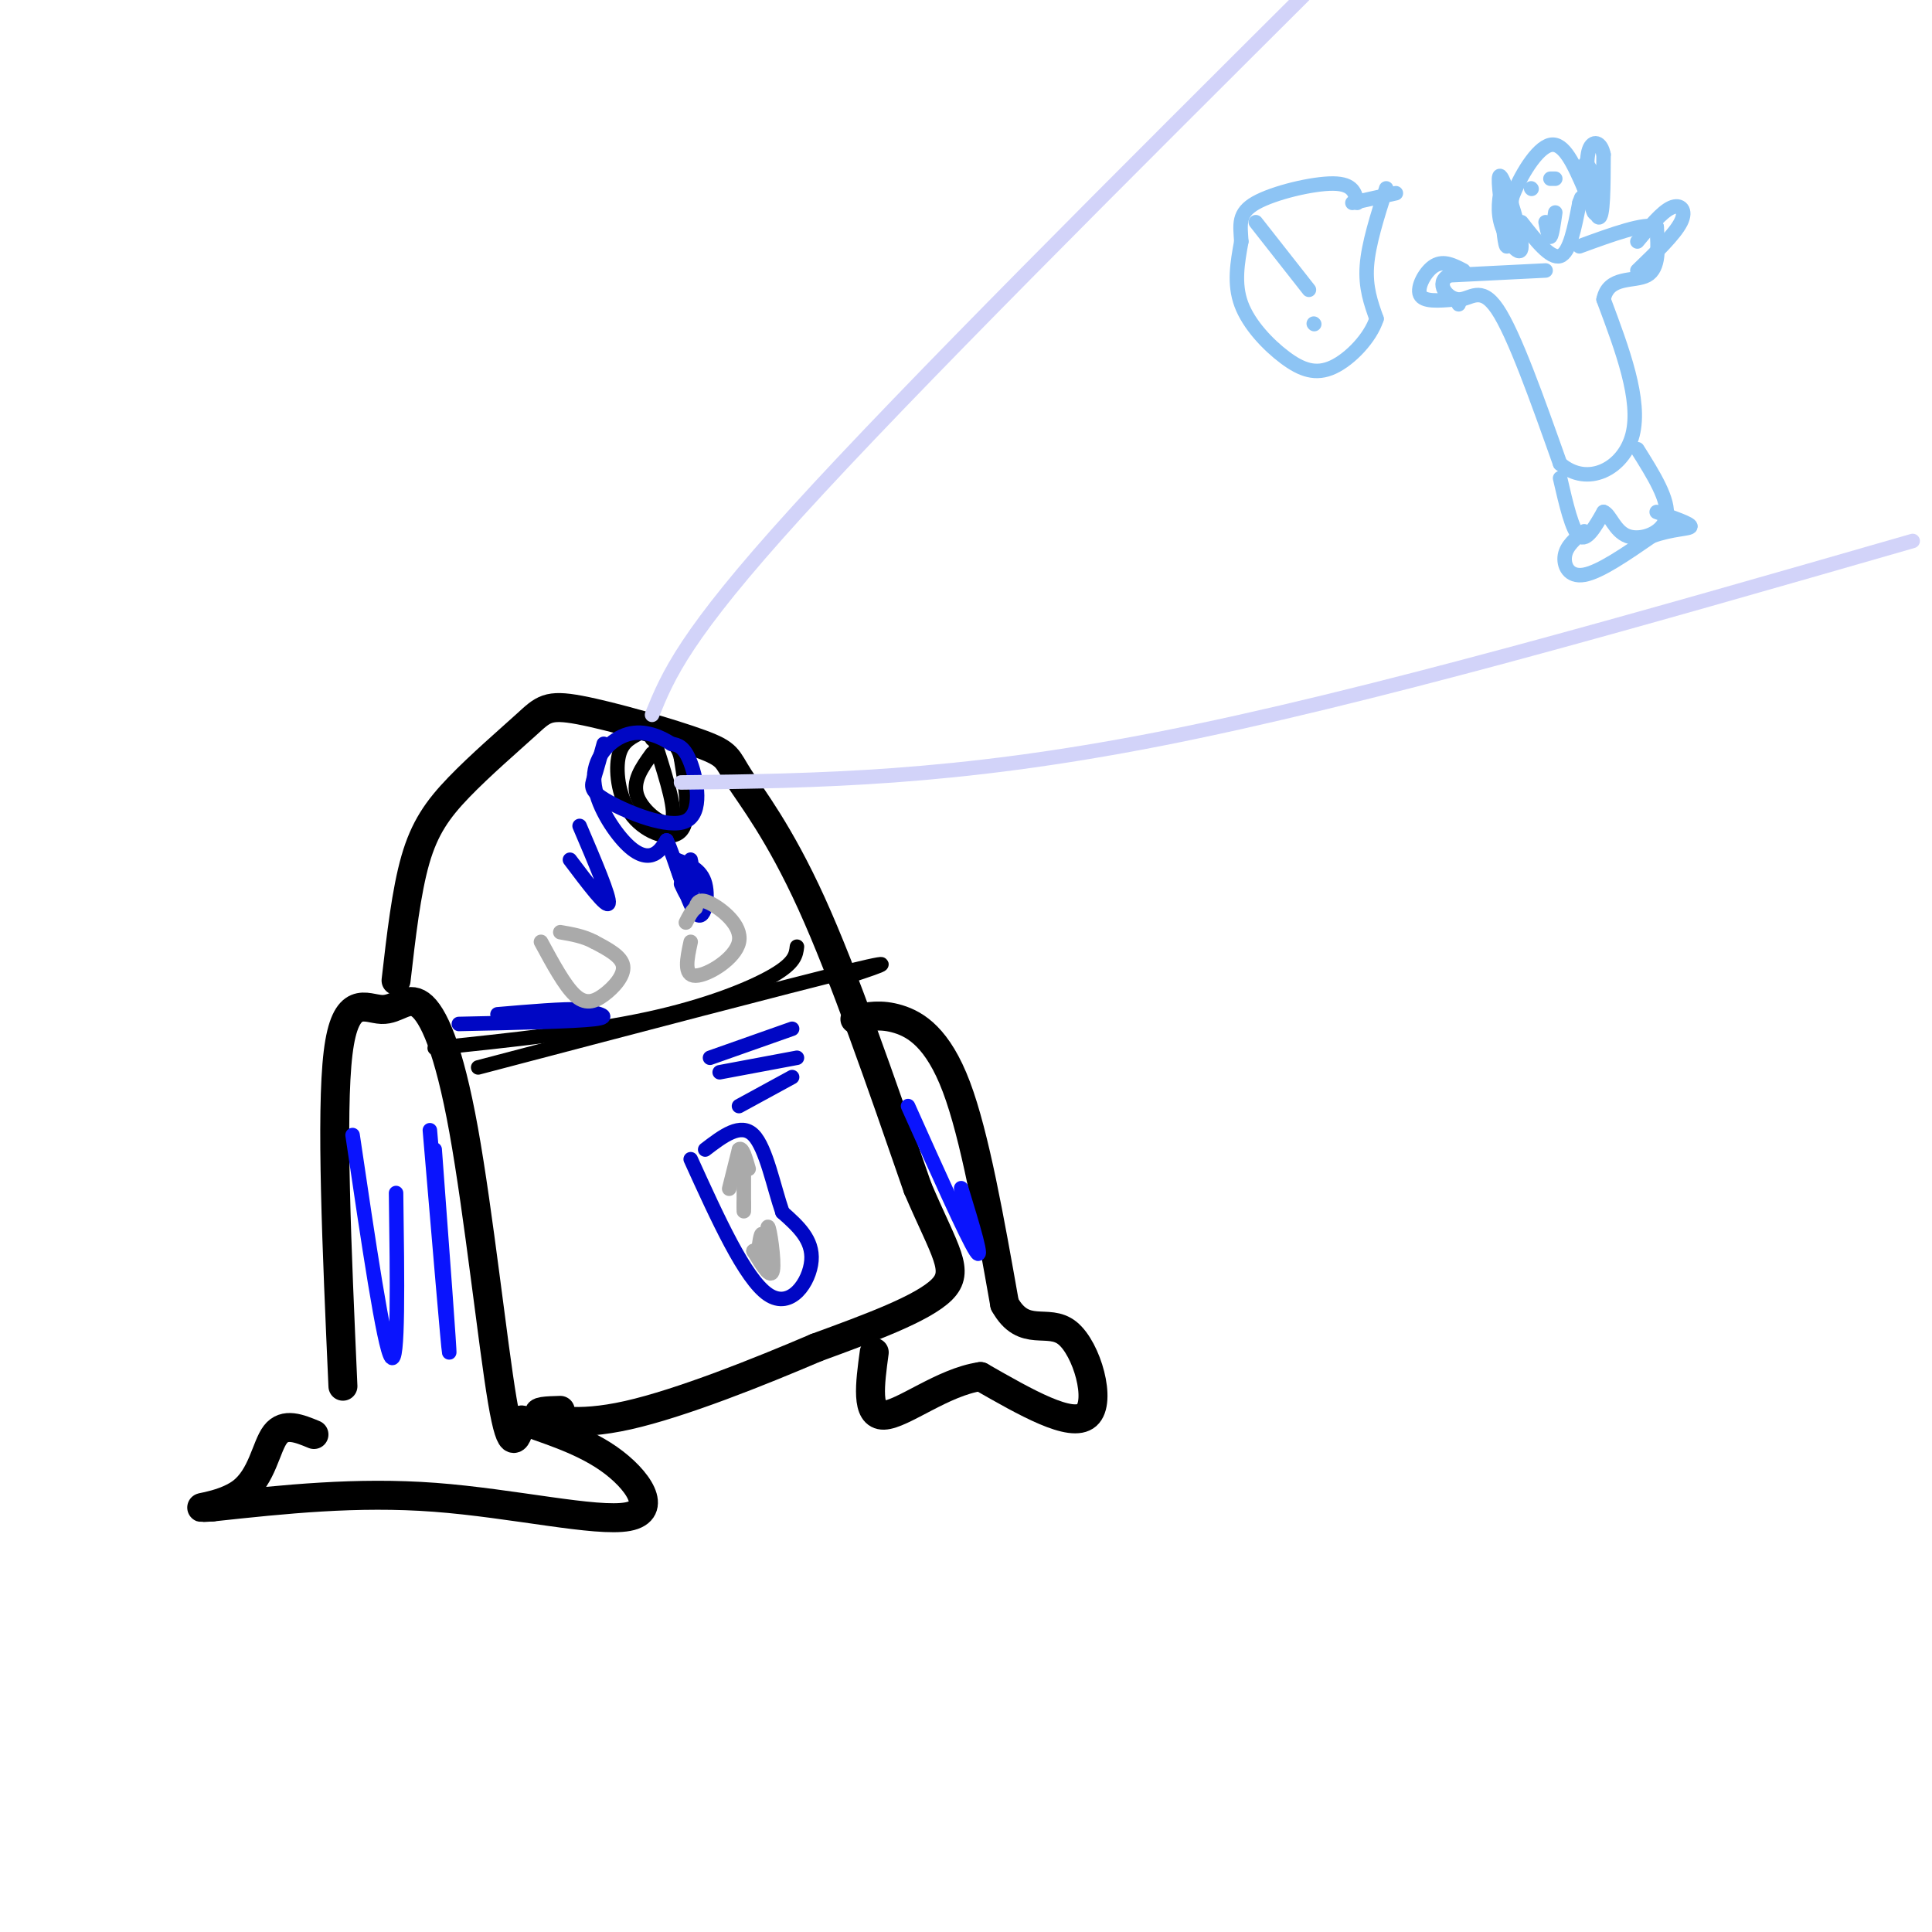 <svg viewBox='0 0 400 400' version='1.1' xmlns='http://www.w3.org/2000/svg' xmlns:xlink='http://www.w3.org/1999/xlink'><g fill='none' stroke='#000000' stroke-width='6' stroke-linecap='round' stroke-linejoin='round'><path d='M71,287c-1.257,-28.267 -2.514,-56.534 -1,-69c1.514,-12.466 5.798,-9.130 9,-9c3.202,0.130 5.322,-2.944 8,-1c2.678,1.944 5.913,8.908 9,26c3.087,17.092 6.025,44.312 8,56c1.975,11.688 2.988,7.844 4,4'/><path d='M108,294c3.962,1.633 11.866,3.716 18,8c6.134,4.284 10.498,10.769 4,12c-6.498,1.231 -23.856,-2.791 -40,-4c-16.144,-1.209 -31.072,0.396 -46,2'/><path d='M44,312c-6.083,0.345 1.708,0.208 6,-3c4.292,-3.208 5.083,-9.488 7,-12c1.917,-2.512 4.958,-1.256 8,0'/><path d='M82,203c1.058,-9.224 2.116,-18.449 4,-25c1.884,-6.551 4.593,-10.430 9,-15c4.407,-4.570 10.513,-9.831 14,-13c3.487,-3.169 4.357,-4.247 11,-3c6.643,1.247 19.059,4.819 25,7c5.941,2.181 5.407,2.972 8,7c2.593,4.028 8.312,11.294 15,26c6.688,14.706 14.344,36.853 22,59'/><path d='M190,246c5.689,13.311 8.911,17.089 5,21c-3.911,3.911 -14.956,7.956 -26,12'/><path d='M169,279c-11.726,5.012 -28.042,11.542 -39,14c-10.958,2.458 -16.560,0.845 -18,0c-1.440,-0.845 1.280,-0.923 4,-1'/><path d='M177,211c2.689,-0.556 5.378,-1.111 9,0c3.622,1.111 8.178,3.889 12,14c3.822,10.111 6.911,27.556 10,45'/><path d='M208,270c3.988,7.214 8.958,2.750 13,6c4.042,3.250 7.155,14.214 4,17c-3.155,2.786 -12.577,-2.607 -22,-8'/><path d='M203,285c-7.778,1.111 -16.222,7.889 -20,8c-3.778,0.111 -2.889,-6.444 -2,-13'/></g>
<g fill='none' stroke='#000000' stroke-width='3' stroke-linecap='round' stroke-linejoin='round'><path d='M90,217c15.800,-1.667 31.600,-3.333 44,-6c12.400,-2.667 21.400,-6.333 26,-9c4.600,-2.667 4.800,-4.333 5,-6'/><path d='M99,221c32.333,-8.500 64.667,-17.000 77,-20c12.333,-3.000 4.667,-0.500 -3,2'/><path d='M135,156c-2.111,2.911 -4.222,5.822 -3,9c1.222,3.178 5.778,6.622 7,5c1.222,-1.622 -0.889,-8.311 -3,-15'/><path d='M136,155c-0.667,-2.833 -0.833,-2.417 -1,-2'/><path d='M132,152c-1.732,0.935 -3.464,1.869 -4,5c-0.536,3.131 0.125,8.458 3,12c2.875,3.542 7.964,5.298 10,3c2.036,-2.298 1.018,-8.649 0,-15'/><path d='M141,157c-0.667,-3.167 -2.333,-3.583 -4,-4'/></g>
<g fill='none' stroke='#0007C4' stroke-width='3' stroke-linecap='round' stroke-linejoin='round'><path d='M95,212c11.917,-0.250 23.833,-0.500 28,-1c4.167,-0.500 0.583,-1.250 -3,-2'/><path d='M120,209c-3.333,-0.167 -10.167,0.417 -17,1'/><path d='M147,219c0.000,0.000 17.000,-6.000 17,-6'/><path d='M149,222c0.000,0.000 16.000,-3.000 16,-3'/><path d='M153,229c0.000,0.000 11.000,-6.000 11,-6'/><path d='M125,154c-0.715,2.603 -1.429,5.206 -2,7c-0.571,1.794 -0.998,2.780 3,5c3.998,2.220 12.423,5.675 16,4c3.577,-1.675 2.308,-8.478 1,-12c-1.308,-3.522 -2.654,-3.761 -4,-4'/><path d='M139,154c-2.158,-1.422 -5.553,-2.978 -9,-2c-3.447,0.978 -6.944,4.489 -7,9c-0.056,4.511 3.331,10.022 6,13c2.669,2.978 4.620,3.422 6,3c1.380,-0.422 2.190,-1.711 3,-3'/><path d='M138,174c1.631,3.226 4.208,12.792 6,15c1.792,2.208 2.798,-2.940 2,-6c-0.798,-3.060 -3.399,-4.030 -6,-5'/><path d='M140,178c-0.242,1.354 2.152,7.239 3,7c0.848,-0.239 0.152,-6.603 0,-7c-0.152,-0.397 0.242,5.172 0,7c-0.242,1.828 -1.121,-0.086 -2,-2'/><path d='M120,171c3.167,7.417 6.333,14.833 6,16c-0.333,1.167 -4.167,-3.917 -8,-9'/><path d='M143,240c5.622,12.378 11.244,24.756 16,28c4.756,3.244 8.644,-2.644 9,-7c0.356,-4.356 -2.822,-7.178 -6,-10'/><path d='M162,251c-1.822,-5.244 -3.378,-13.356 -6,-16c-2.622,-2.644 -6.311,0.178 -10,3'/></g>
<g fill='none' stroke='#AAAAAA' stroke-width='3' stroke-linecap='round' stroke-linejoin='round'><path d='M152,242c-0.583,2.333 -1.167,4.667 -1,4c0.167,-0.667 1.083,-4.333 2,-8'/><path d='M153,238c0.667,-0.667 1.333,1.667 2,4'/><path d='M156,259c1.810,3.005 3.620,6.010 4,4c0.380,-2.010 -0.671,-9.033 -1,-9c-0.329,0.033 0.065,7.124 0,8c-0.065,0.876 -0.590,-4.464 -1,-6c-0.410,-1.536 -0.705,0.732 -1,3'/><path d='M157,259c-0.333,0.500 -0.667,0.250 -1,0'/><path d='M154,239c0.000,0.000 0.000,11.000 0,11'/><path d='M154,250c0.000,1.667 0.000,0.333 0,-1'/><path d='M112,195c2.435,4.500 4.869,9.000 7,11c2.131,2.000 3.958,1.500 6,0c2.042,-1.500 4.298,-4.000 4,-6c-0.298,-2.000 -3.149,-3.500 -6,-5'/><path d='M123,195c-2.167,-1.167 -4.583,-1.583 -7,-2'/><path d='M143,195c-0.756,3.506 -1.512,7.012 1,7c2.512,-0.012 8.292,-3.542 9,-7c0.708,-3.458 -3.655,-6.845 -6,-8c-2.345,-1.155 -2.673,-0.077 -3,1'/><path d='M144,188c-0.833,0.667 -1.417,1.833 -2,3'/></g>
<g fill='none' stroke='#0A14FD' stroke-width='3' stroke-linecap='round' stroke-linejoin='round'><path d='M89,234c1.917,22.667 3.833,45.333 4,46c0.167,0.667 -1.417,-20.667 -3,-42'/><path d='M73,235c3.250,22.000 6.500,44.000 8,46c1.500,2.000 1.250,-16.000 1,-34'/><path d='M188,229c6.083,13.583 12.167,27.167 14,30c1.833,2.833 -0.583,-5.083 -3,-13'/></g>
<g fill='none' stroke='#D2D3F9' stroke-width='3' stroke-linecap='round' stroke-linejoin='round'><path d='M135,148c3.333,-8.167 6.667,-16.333 30,-42c23.333,-25.667 66.667,-68.833 110,-112'/><path d='M141,162c28.250,-0.333 56.500,-0.667 99,-9c42.500,-8.333 99.250,-24.667 156,-41'/></g>
<g fill='none' stroke='#8DC4F4' stroke-width='3' stroke-linecap='round' stroke-linejoin='round'><path d='M311,38c-0.571,2.893 -1.143,5.786 0,9c1.143,3.214 4.000,6.750 4,4c0.000,-2.750 -2.857,-11.786 -4,-14c-1.143,-2.214 -0.571,2.393 0,7'/><path d='M311,44c0.178,3.089 0.622,7.311 1,7c0.378,-0.311 0.689,-5.156 1,-10'/><path d='M313,41c1.622,-4.400 5.178,-10.400 8,-11c2.822,-0.600 4.911,4.200 7,9'/><path d='M328,39c0.964,0.155 -0.125,-3.958 0,-3c0.125,0.958 1.464,6.988 2,8c0.536,1.012 0.268,-2.994 0,-7'/><path d='M330,37c-0.619,-2.286 -2.167,-4.500 -2,-2c0.167,2.500 2.048,9.714 3,10c0.952,0.286 0.976,-6.357 1,-13'/><path d='M332,32c-0.511,-2.733 -2.289,-3.067 -3,-1c-0.711,2.067 -0.356,6.533 0,11'/><path d='M315,46c3.000,3.833 6.000,7.667 8,7c2.000,-0.667 3.000,-5.833 4,-11'/><path d='M327,42c0.667,-1.833 0.333,-0.917 0,0'/><path d='M317,39c0.000,0.000 0.100,0.100 0.1,0.1'/><path d='M321,37c0.000,0.000 1.000,0.000 1,0'/><path d='M320,46c0.333,1.667 0.667,3.333 1,3c0.333,-0.333 0.667,-2.667 1,-5'/><path d='M320,56c0.000,0.000 -20.000,1.000 -20,1'/><path d='M300,57c-2.964,1.548 -0.375,4.917 2,5c2.375,0.083 4.536,-3.119 8,2c3.464,5.119 8.232,18.560 13,32'/><path d='M323,96c5.622,4.889 13.178,1.111 15,-6c1.822,-7.111 -2.089,-17.556 -6,-28'/><path d='M332,62c0.978,-5.022 6.422,-3.578 9,-5c2.578,-1.422 2.289,-5.711 2,-10'/><path d='M343,47c-2.333,-1.000 -9.167,1.500 -16,4'/><path d='M339,50c2.533,-3.067 5.067,-6.133 7,-7c1.933,-0.867 3.267,0.467 2,3c-1.267,2.533 -5.133,6.267 -9,10'/><path d='M303,56c-2.044,-1.067 -4.089,-2.133 -6,-1c-1.911,1.133 -3.689,4.467 -3,6c0.689,1.533 3.844,1.267 7,1'/><path d='M301,62c1.333,0.333 1.167,0.667 1,1'/><path d='M323,99c1.250,5.417 2.500,10.833 4,12c1.500,1.167 3.250,-1.917 5,-5'/><path d='M332,106c1.357,0.429 2.250,4.000 5,5c2.750,1.000 7.357,-0.571 8,-4c0.643,-3.429 -2.679,-8.714 -6,-14'/><path d='M328,110c-1.822,1.489 -3.644,2.978 -4,5c-0.356,2.022 0.756,4.578 4,4c3.244,-0.578 8.622,-4.289 14,-8'/><path d='M342,111c4.267,-1.556 7.933,-1.444 8,-2c0.067,-0.556 -3.467,-1.778 -7,-3'/><path d='M260,46c0.000,0.000 11.000,14.000 11,14'/><path d='M272,67c0.000,0.000 0.100,0.100 0.1,0.1'/><path d='M289,40c0.000,0.000 -9.000,2.000 -9,2'/><path d='M287,39c-1.833,5.750 -3.667,11.500 -4,16c-0.333,4.500 0.833,7.750 2,11'/><path d='M285,66c-1.266,3.954 -5.432,8.338 -9,10c-3.568,1.662 -6.537,0.601 -10,-2c-3.463,-2.601 -7.418,-6.743 -9,-11c-1.582,-4.257 -0.791,-8.628 0,-13'/><path d='M257,50c-0.214,-3.536 -0.750,-5.875 3,-8c3.750,-2.125 11.786,-4.036 16,-4c4.214,0.036 4.607,2.018 5,4'/></g>
</svg>